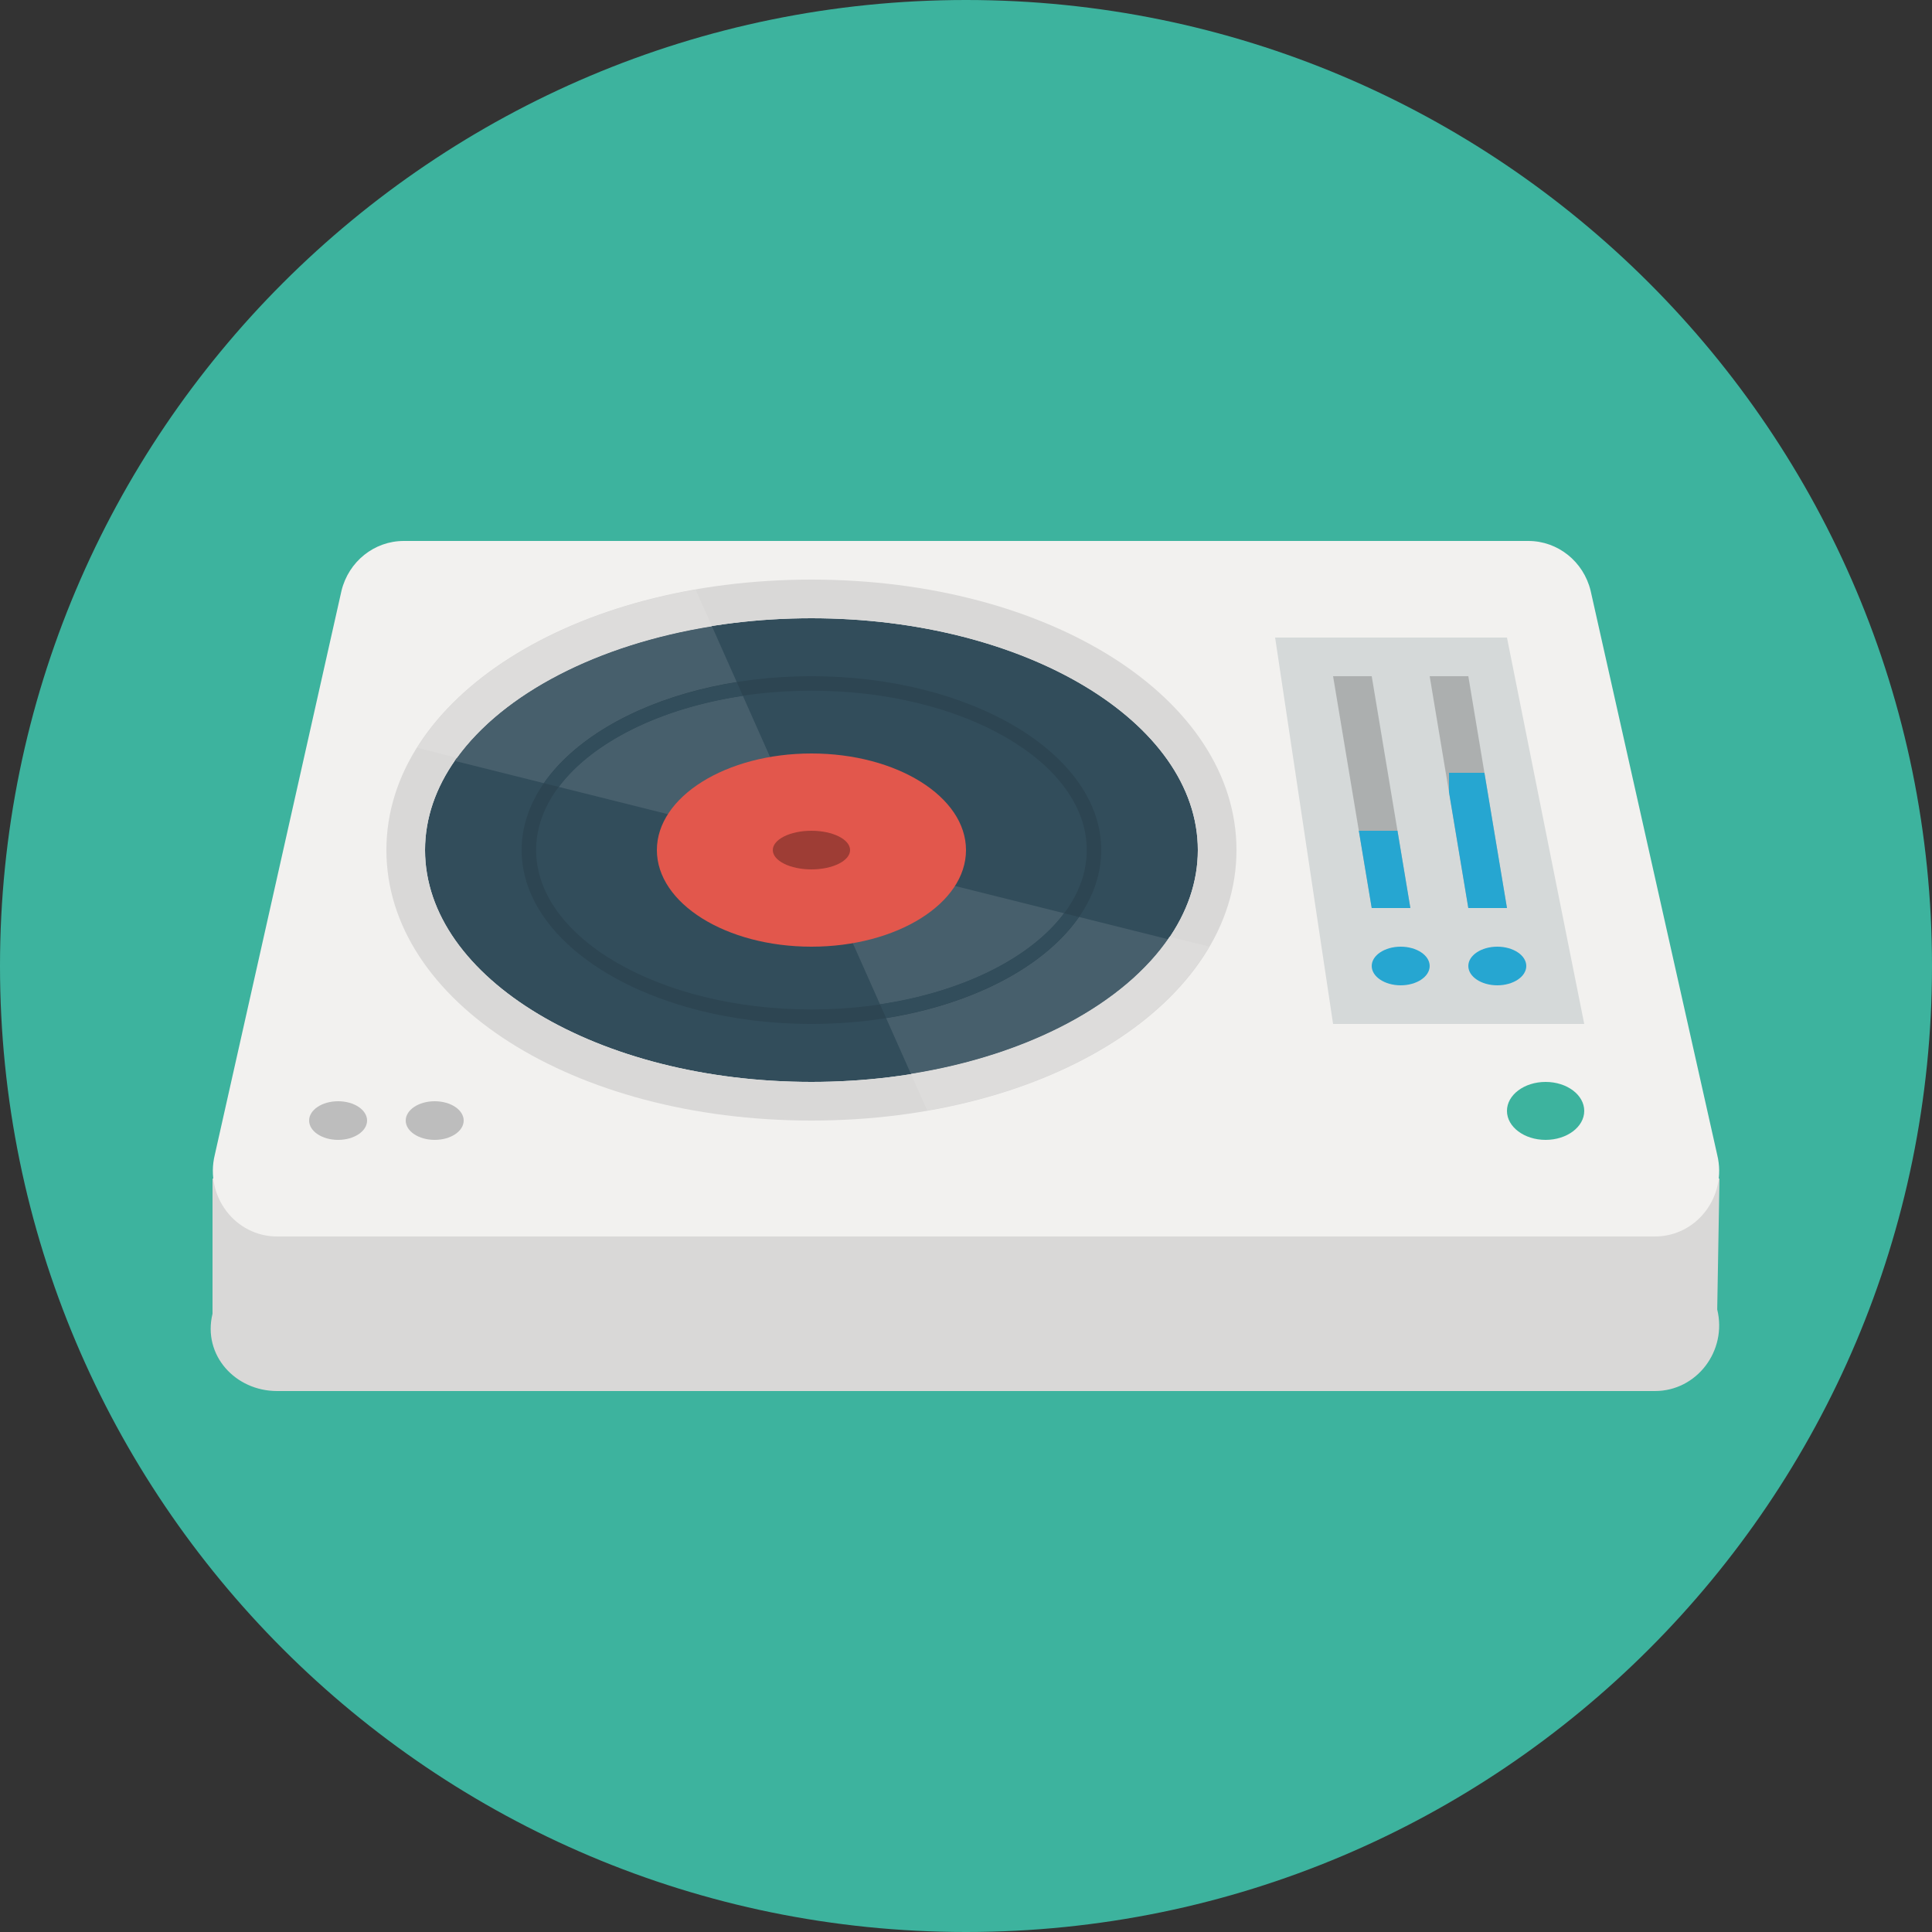 <svg xmlns="http://www.w3.org/2000/svg" width="100" height="100" viewBox="0 0 100 100"><rect x="0" y="0" width="100" height="100" fill="#333333" stroke="none"/><path fill="#3DB39E" d="M50 0c27.613 0 50 22.387 50 50s-22.387 50-50 50-50-22.387-50-50 22.387-50 50-50z"/><path fill="#D9D8D7" d="M89 61l-.117 6.777c.525 2.145-1.061 4.223-3.223 4.223h-71.318c-2.162 0-3.865-1.855-3.342-4v-7h78z"/><path fill="#F2F1EF" d="M20.9 28h58.207c1.525 0 2.854 1.062 3.223 2.574l6.553 29.203c.525 2.145-1.061 4.223-3.223 4.223h-71.318c-2.162 0-3.748-2.078-3.225-4.223l6.559-29.203c.371-1.513 1.699-2.574 3.224-2.574z"/><path fill="#324D5B" d="M42 32c11.045 0 20 5.373 20 12s-8.955 12-20 12c-11.047 0-20-5.373-20-12s8.953-12 20-12z"/><path fill="#D9D8D7" d="M42 32c11.045 0 20 5.373 20 12s-8.955 12-20 12c-11.047 0-20-5.373-20-12s8.953-12 20-12m0-2c-12.336 0-22 6.149-22 14s9.664 14 22 14c12.337 0 22-6.149 22-14s-9.663-14-22-14z"/><g fill="#475F6C"><path d="M23.538 39.384l18.462 4.616-5.149-11.583c-6.031.962-10.945 3.562-13.313 6.967zM60.462 48.615l-18.462-4.615 5.149 11.584c6.03-.964 10.945-3.563 13.313-6.969z"/></g><g fill="#DDDCDB"><path d="M62.585 48.99l-2.049-.497c-2.336 3.464-7.287 6.116-13.387 7.09l.843 1.896c6.799-1.182 12.171-4.337 14.593-8.489zM21.591 38.698l2.058.535c2.407-3.331 7.262-5.868 13.201-6.816l-.843-1.896c-6.629 1.153-11.911 4.178-14.416 8.177z"/></g><path fill="#2D4552" d="M42 35.75c7.857 0 14.25 3.701 14.25 8.25s-6.393 8.25-14.25 8.25-14.25-3.701-14.25-8.25 6.393-8.25 14.25-8.25m0-.75c-8.285 0-15 4.029-15 9s6.715 9 15 9 15-4.029 15-9-6.715-9-15-9z"/><path fill="#E2574C" d="M42 39c4.418 0 8 2.238 8 5s-3.582 5-8 5-8-2.238-8-5 3.582-5 8-5z"/><path fill="#9E3D35" d="M42 43c1.105 0 2 .447 2 1s-.895 1-2 1-2-.447-2-1 .895-1 2-1z"/><path fill="#D5D9D9" d="M66 33h12l4 20h-13l-3-20z"/><path fill="#ACAFAF" d="M69 35l2 12h2l-2-12h-2zm7 0h-2l2 12h2l-2-12z"/><path fill="#26A6D1" d="M72.5 49c-.828 0-1.5.449-1.5 1s.672 1 1.5 1 1.5-.449 1.5-1-.672-1-1.5-1zm5 0c-.828 0-1.5.449-1.5 1s.672 1 1.5 1 1.5-.449 1.5-1-.672-1-1.5-1z"/><path fill="#3DB39E" d="M80 56c1.105 0 2 .672 2 1.5s-.895 1.5-2 1.5-2-.672-2-1.5.895-1.5 2-1.5z"/><path fill="#BDBDBD" d="M17.5 57c-.828 0-1.5.447-1.5 1s.672 1 1.5 1 1.5-.447 1.5-1-.672-1-1.5-1zm5 0c-.828 0-1.5.447-1.5 1s.672 1 1.5 1 1.5-.447 1.5-1-.672-1-1.5-1z"/><g fill="#324D5B"><path d="M28.153 40.538l.77.192c1.732-2.313 5.245-4.072 9.529-4.711l-.314-.707c-4.523.723-8.209 2.671-9.985 5.226zM55.847 47.462l-.77-.192c-1.731 2.313-5.245 4.072-9.529 4.711l.314.707c4.523-.722 8.208-2.671 9.985-5.226z"/></g><g fill="#26A6D1"><path d="M70.333 43l.667 4h2l-.667-4zM75 40v1l1 6h2l-1.167-7z"/></g></svg>